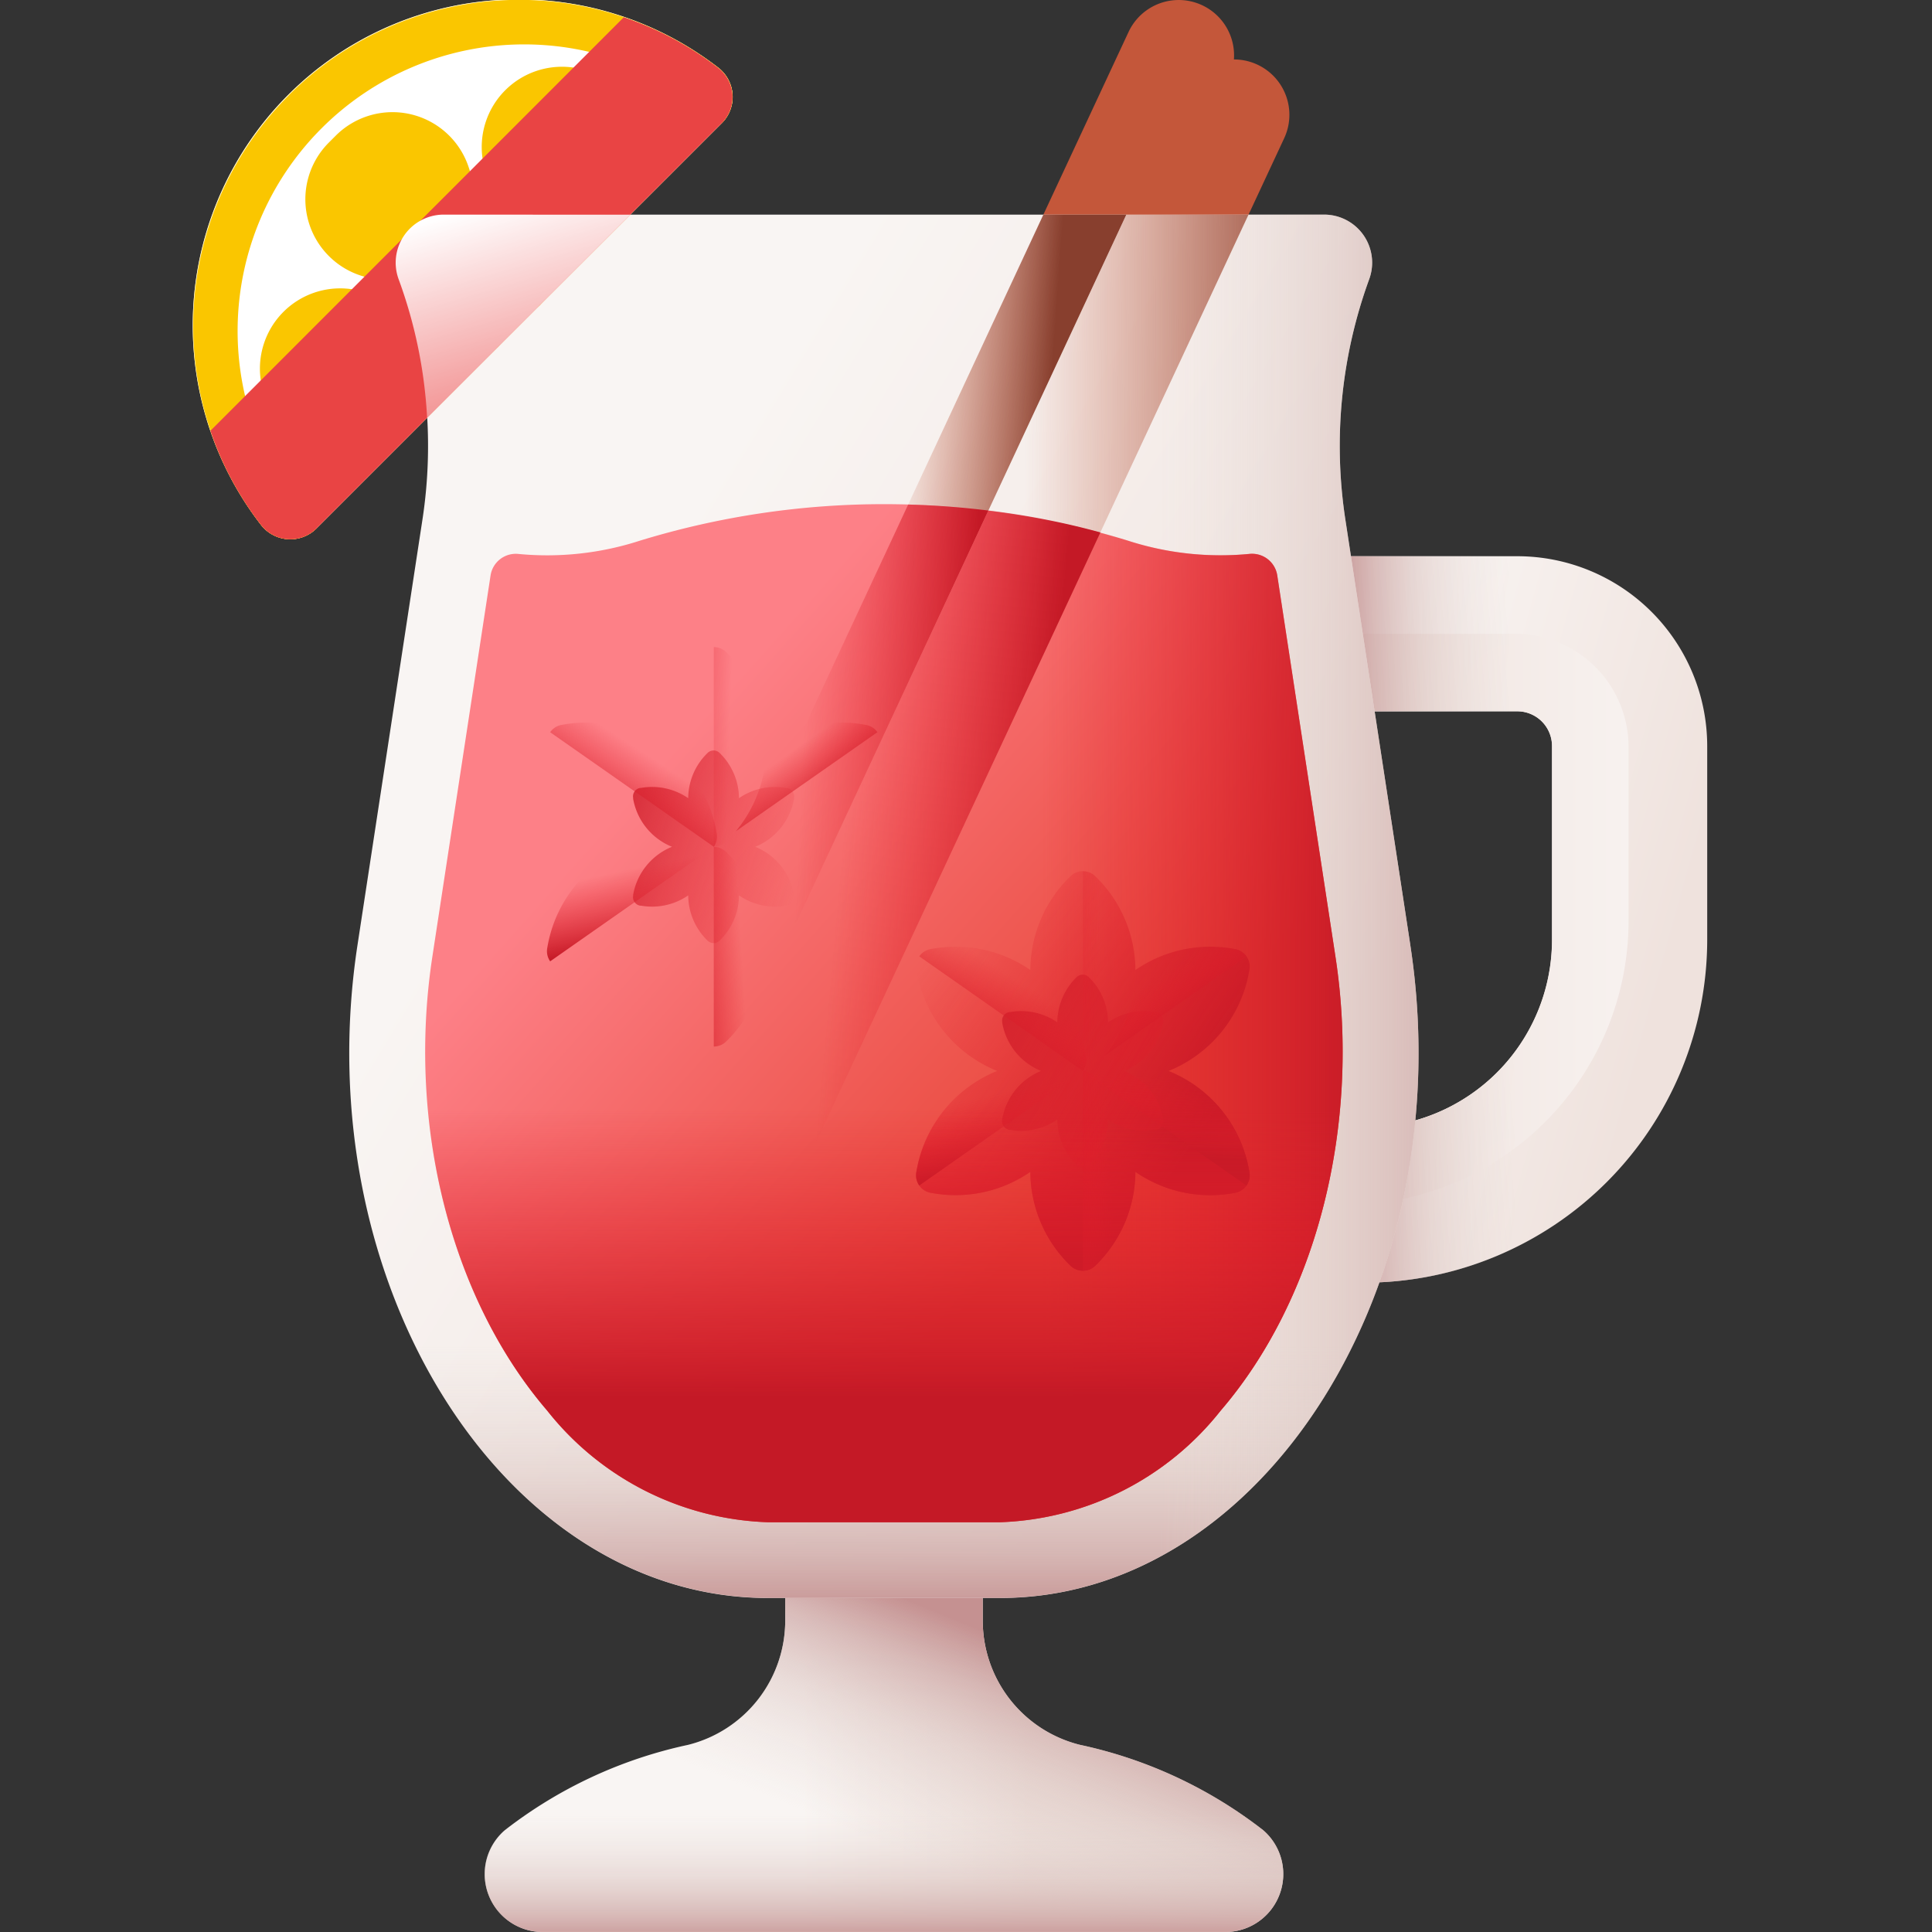 <svg xmlns="http://www.w3.org/2000/svg" xmlns:xlink="http://www.w3.org/1999/xlink" width="60" height="60.001" viewBox="0 0 60 60.001">
  <rect x="0" y="0" width="60" height="60.001" fill="#333333" stroke="none"/>
  <defs>
    <linearGradient id="linear-gradient" x1="0.316" y1="0.462" x2="0.894" y2="0.671" gradientUnits="objectBoundingBox">
      <stop offset="0" stop-color="#f9f5f3"/>
      <stop offset="1" stop-color="#efe2dd"/>
    </linearGradient>
    <linearGradient id="linear-gradient-2" x1="1.197" y1="0.5" x2="0.097" y2="0.5" xlink:href="#linear-gradient"/>
    <linearGradient id="linear-gradient-3" x1="0.803" y1="0.487" x2="0.418" y2="0.498" gradientUnits="objectBoundingBox">
      <stop offset="0" stop-color="#e1d3ce" stop-opacity="0"/>
      <stop offset="0.23" stop-color="#dfceca" stop-opacity="0.231"/>
      <stop offset="0.493" stop-color="#d9c1bd" stop-opacity="0.494"/>
      <stop offset="0.772" stop-color="#cfaaa8" stop-opacity="0.773"/>
      <stop offset="1" stop-color="#c59191"/>
    </linearGradient>
    <linearGradient id="linear-gradient-4" x1="0.396" y1="0.5" x2="0.682" y2="0.5" xlink:href="#linear-gradient"/>
    <linearGradient id="linear-gradient-5" x1="0.509" y1="0.913" x2="0.594" y2="0.672" xlink:href="#linear-gradient-3"/>
    <linearGradient id="linear-gradient-6" x1="0.5" y1="0.581" x2="0.5" y2="1.042" xlink:href="#linear-gradient-3"/>
    <linearGradient id="linear-gradient-7" x1="0.402" y1="0.475" x2="0.553" y2="0.514" gradientUnits="objectBoundingBox">
      <stop offset="0" stop-color="#f89580"/>
      <stop offset="1" stop-color="#c4573a"/>
    </linearGradient>
    <linearGradient id="linear-gradient-9" x1="0.282" y1="0.272" x2="0.845" y2="0.679" xlink:href="#linear-gradient"/>
    <linearGradient id="linear-gradient-10" x1="0.5" y1="0.585" x2="0.5" y2="1.027" xlink:href="#linear-gradient-3"/>
    <linearGradient id="linear-gradient-11" x1="0.475" y1="0.5" x2="1.1" y2="0.5" xlink:href="#linear-gradient-3"/>
    <linearGradient id="linear-gradient-12" x1="0.565" y1="0.503" x2="0.816" y2="0.538" gradientUnits="objectBoundingBox">
      <stop offset="0" stop-color="#c4573a" stop-opacity="0"/>
      <stop offset="0.258" stop-color="#ba5338" stop-opacity="0.259"/>
      <stop offset="0.699" stop-color="#9e4832" stop-opacity="0.698"/>
      <stop offset="1" stop-color="#883f2e"/>
    </linearGradient>
    <linearGradient id="linear-gradient-13" x1="0.659" y1="0.501" x2="1.11" y2="0.505" xlink:href="#linear-gradient-12"/>
    <linearGradient id="linear-gradient-14" x1="-17.354" y1="-7.855" x2="-16.296" y2="-6.797" gradientUnits="objectBoundingBox">
      <stop offset="0" stop-color="#fef0ae"/>
      <stop offset="1" stop-color="#fac600"/>
    </linearGradient>
    <linearGradient id="linear-gradient-15" x1="-17.308" y1="-8.179" x2="-16.784" y2="-6.95" gradientUnits="objectBoundingBox">
      <stop offset="0" stop-color="#fff" stop-opacity="0"/>
      <stop offset="1" stop-color="#fff"/>
    </linearGradient>
    <linearGradient id="linear-gradient-16" x1="-17.185" y1="-8.007" x2="-16.949" y2="-7.298" xlink:href="#linear-gradient-14"/>
    <linearGradient id="linear-gradient-17" x1="-55.215" y1="-17.068" x2="-54.566" y2="-16.615" xlink:href="#linear-gradient-14"/>
    <linearGradient id="linear-gradient-18" x1="-38.761" y1="-25.825" x2="-38.032" y2="-24.781" xlink:href="#linear-gradient-14"/>
    <linearGradient id="linear-gradient-19" x1="-45.199" y1="-20.8" x2="-44.545" y2="-20.146" xlink:href="#linear-gradient-14"/>
    <linearGradient id="linear-gradient-20" x1="-17.589" y1="-7.722" x2="-17.589" y2="-7.586" gradientUnits="objectBoundingBox">
      <stop offset="0" stop-color="#fea613" stop-opacity="0"/>
      <stop offset="1" stop-color="#e94444"/>
    </linearGradient>
    <linearGradient id="linear-gradient-21" x1="0.279" y1="0.239" x2="0.718" y2="0.654" gradientUnits="objectBoundingBox">
      <stop offset="0" stop-color="#fd8087"/>
      <stop offset="1" stop-color="#e74335"/>
    </linearGradient>
    <linearGradient id="linear-gradient-22" x1="0.33" y1="0.5" x2="1.009" y2="0.5" gradientUnits="objectBoundingBox">
      <stop offset="0" stop-color="#e41f2d" stop-opacity="0"/>
      <stop offset="0.346" stop-color="#de1e2b" stop-opacity="0.345"/>
      <stop offset="0.804" stop-color="#ce1b28" stop-opacity="0.804"/>
      <stop offset="1" stop-color="#c41926"/>
    </linearGradient>
    <linearGradient id="linear-gradient-23" x1="0.571" y1="0.505" x2="0.932" y2="0.537" xlink:href="#linear-gradient-22"/>
    <linearGradient id="linear-gradient-24" x1="0.904" y1="1.506" x2="0.382" y2="-0.054" xlink:href="#linear-gradient-15"/>
    <linearGradient id="linear-gradient-25" x1="0.472" y1="0.5" x2="0.852" y2="0.562" xlink:href="#linear-gradient-22"/>
    <linearGradient id="linear-gradient-26" x1="0.083" y1="0.152" x2="0.789" y2="0.741" xlink:href="#linear-gradient-22"/>
    <linearGradient id="linear-gradient-27" x1="1.527" y1="1.178" x2="-0.449" y2="-0.126" xlink:href="#linear-gradient-22"/>
    <linearGradient id="linear-gradient-28" x1="0.291" y1="0.53" x2="-1.277" y2="0.346" xlink:href="#linear-gradient-22"/>
    <linearGradient id="linear-gradient-29" x1="0.5" y1="0.228" x2="0.5" y2="0.947" xlink:href="#linear-gradient-22"/>
    <linearGradient id="linear-gradient-30" x1="0.506" y1="0.401" x2="-0.612" y2="0.651" xlink:href="#linear-gradient-22"/>
    <linearGradient id="linear-gradient-31" x1="0.665" y1="0.334" x2="0.283" y2="0.776" xlink:href="#linear-gradient-22"/>
    <linearGradient id="linear-gradient-32" x1="0.523" y1="0.127" x2="0.484" y2="0.762" xlink:href="#linear-gradient-22"/>
    <linearGradient id="linear-gradient-33" x1="0.314" y1="0.338" x2="0.654" y2="0.708" xlink:href="#linear-gradient-22"/>
    <linearGradient id="linear-gradient-34" x1="0.436" y1="0.276" x2="0.59" y2="0.841" xlink:href="#linear-gradient-22"/>
    <linearGradient id="linear-gradient-36" x1="1.026" y1="0.695" x2="-0.314" y2="0.199" xlink:href="#linear-gradient-22"/>
    <linearGradient id="linear-gradient-37" x1="0.291" y1="0.53" x2="-1.277" y2="0.346" xlink:href="#linear-gradient-22"/>
    <linearGradient id="linear-gradient-39" x1="0.506" y1="0.401" x2="-0.612" y2="0.651" xlink:href="#linear-gradient-22"/>
    <linearGradient id="linear-gradient-40" x1="0.665" y1="0.334" x2="0.283" y2="0.776" xlink:href="#linear-gradient-22"/>
    <linearGradient id="linear-gradient-42" x1="0.314" y1="0.338" x2="0.654" y2="0.708" xlink:href="#linear-gradient-22"/>
    <linearGradient id="linear-gradient-43" x1="0.436" y1="0.276" x2="0.59" y2="0.841" xlink:href="#linear-gradient-22"/>
    <linearGradient id="linear-gradient-44" x1="0.5" y1="0.257" x2="0.5" y2="0.775" xlink:href="#linear-gradient-22"/>
  </defs>
  <g id="bebida" transform="translate(0 0)">
    <rect id="Rectángulo_2518" data-name="Rectángulo 2518" width="60" height="60" fill="none"/>
    <g id="vino-caliente" transform="translate(-49.187)">
      <g id="Grupo_30308" data-name="Grupo 30308" transform="translate(84.94 17.274)">
        <path id="Trazado_10689" data-name="Trazado 10689" d="M314.705,169.39H310.5a2.408,2.408,0,0,1-2.408-2.408V149.238a2.408,2.408,0,0,1,2.408-2.408h8.96a5.9,5.9,0,0,1,5.894,5.894v6.022A10.657,10.657,0,0,1,314.705,169.39Zm-1.8-4.816h1.8a5.835,5.835,0,0,0,5.828-5.828v-6.022a1.079,1.079,0,0,0-1.078-1.078H312.9Z" transform="translate(-308.088 -146.83)" fill="url(#linear-gradient)"/>
        <path id="Trazado_10690" data-name="Trazado 10690" d="M360.958,167.32h-5.764v2.405h5.826A1.079,1.079,0,0,1,362.1,170.8v6.022a5.834,5.834,0,0,1-5.829,5.828h-1.075v2.406h.457a8.823,8.823,0,0,0,8.822-8.823v-5.4A3.515,3.515,0,0,0,360.958,167.32Z" transform="translate(-349.652 -164.909)" fill="url(#linear-gradient-2)"/>
        <path id="Trazado_10691" data-name="Trazado 10691" d="M322.138,147.478a5.856,5.856,0,0,0-2.682-.648H310.5a2.408,2.408,0,0,0-2.408,2.408v17.744a2.408,2.408,0,0,0,2.408,2.408h4.209a10.609,10.609,0,0,0,7.433-3.033Zm-7.433,17.1h-1.8V151.646h6.552a1.079,1.079,0,0,1,1.078,1.078v6.022A5.835,5.835,0,0,1,314.705,164.574Z" transform="translate(-308.088 -146.83)" fill="url(#linear-gradient-3)"/>
      </g>
      <g id="Grupo_30314" data-name="Grupo 30314" transform="translate(55.187 0)">
        <g id="Grupo_30309" data-name="Grupo 30309" transform="translate(9.046 30.677)">
          <path id="Trazado_10692" data-name="Trazado 10692" d="M156.261,286.914a14.035,14.035,0,0,0-5.683-2.649,3.979,3.979,0,0,1-3.026-3.86V262.07a1.317,1.317,0,0,0-1.317-1.317h-3.5a1.317,1.317,0,0,0-1.317,1.317v18.336a3.979,3.979,0,0,1-3.026,3.86,14.033,14.033,0,0,0-5.683,2.649,1.8,1.8,0,0,0,1.181,3.162H155.08A1.8,1.8,0,0,0,156.261,286.914Z" transform="translate(-132.078 -260.753)" fill="url(#linear-gradient-4)"/>
          <path id="Trazado_10693" data-name="Trazado 10693" d="M156.261,286.914a14.035,14.035,0,0,0-5.683-2.649,3.979,3.979,0,0,1-3.026-3.86V262.07a1.317,1.317,0,0,0-1.317-1.317h-3.5a1.317,1.317,0,0,0-1.317,1.317v18.336a3.979,3.979,0,0,1-3.026,3.86,14.033,14.033,0,0,0-5.683,2.649,1.8,1.8,0,0,0,1.181,3.162H155.08A1.8,1.8,0,0,0,156.261,286.914Z" transform="translate(-132.078 -260.753)" fill="url(#linear-gradient-5)"/>
          <path id="Trazado_10694" data-name="Trazado 10694" d="M138.389,438.894a14.034,14.034,0,0,0-5.684,2.649,1.8,1.8,0,0,0,1.182,3.162h21.192a1.8,1.8,0,0,0,1.182-3.162,14.033,14.033,0,0,0-5.684-2.649A3.984,3.984,0,0,1,147.67,436H141.3a3.983,3.983,0,0,1-2.907,2.894Z" transform="translate(-132.078 -415.383)" fill="url(#linear-gradient-6)"/>
        </g>
        <path id="Trazado_10695" data-name="Trazado 10695" d="M146.088,42.54a1.719,1.719,0,0,1-.832-2.285L163.565.993a1.719,1.719,0,0,1,3.116,1.453L148.372,41.708A1.719,1.719,0,0,1,146.088,42.54Z" transform="translate(-134.517 0)" fill="url(#linear-gradient-7)"/>
        <path id="Trazado_10696" data-name="Trazado 10696" d="M160.7,58.226a1.719,1.719,0,0,1-.832-2.285l18.308-39.262a1.719,1.719,0,1,1,3.116,1.453L162.984,57.394A1.719,1.719,0,0,1,160.7,58.226Z" transform="translate(-147.41 -13.84)" fill="url(#linear-gradient-7)"/>
        <g id="Grupo_30310" data-name="Grupo 30310" transform="translate(4.847 6.665)">
          <path id="Trazado_10697" data-name="Trazado 10697" d="M129.34,79.343l-2.016-13.206a15.12,15.12,0,0,1,.735-7.474,1.492,1.492,0,0,0-1.4-2.013H99.322a1.492,1.492,0,0,0-1.4,2.013,15.119,15.119,0,0,1,.735,7.474L96.641,79.343c-1.6,10.49,4.55,20.27,12.749,20.27h7.2c8.2,0,14.35-9.781,12.749-20.27Z" transform="translate(-96.387 -56.65)" fill="url(#linear-gradient-9)"/>
          <path id="Trazado_10698" data-name="Trazado 10698" d="M109.4,279.7h7.2c7.854,0,13.828-8.975,12.909-18.951H96.489C95.571,270.728,101.545,279.7,109.4,279.7Z" transform="translate(-96.395 -236.74)" fill="url(#linear-gradient-10)"/>
          <path id="Trazado_10699" data-name="Trazado 10699" d="M251.854,66.137a15.118,15.118,0,0,1,.735-7.475,1.492,1.492,0,0,0-1.4-2.013H237.521V99.613h3.6c8.2,0,14.35-9.781,12.749-20.27Z" transform="translate(-220.917 -56.65)" fill="url(#linear-gradient-11)"/>
          <path id="Trazado_10700" data-name="Trazado 10700" d="M163.5,56.65,146.978,92.085a1.711,1.711,0,0,0-.156.6,1.719,1.719,0,0,1-1.562-2.446L160.923,56.65Z" transform="translate(-139.367 -56.65)" fill="url(#linear-gradient-12)"/>
          <path id="Trazado_10701" data-name="Trazado 10701" d="M176.393,56.649,159.869,92.085a1.719,1.719,0,0,0,3.116,1.453l17.2-36.889Z" transform="translate(-152.258 -56.649)" fill="url(#linear-gradient-13)"/>
        </g>
        <g id="Grupo_30311" data-name="Grupo 30311">
          <path id="Trazado_10702" data-name="Trazado 10702" d="M71.6,3.829,59.016,16.411a1.151,1.151,0,0,1-1.725-.112,10.122,10.122,0,0,1,14.2-14.2A1.151,1.151,0,0,1,71.6,3.829Z" transform="translate(-55.187 0)" fill="url(#linear-gradient-14)"/>
          <path id="Trazado_10703" data-name="Trazado 10703" d="M71.6,3.829,59.016,16.411a1.151,1.151,0,0,1-1.725-.112,10.122,10.122,0,0,1,14.2-14.2A1.151,1.151,0,0,1,71.6,3.829Z" transform="translate(-55.187 0)" fill="url(#linear-gradient-15)"/>
          <path id="Trazado_10704" data-name="Trazado 10704" d="M58.152,2.964a10.122,10.122,0,0,0-.86,13.335,1.151,1.151,0,0,0,1.725.112A8.9,8.9,0,0,1,71.6,3.829,1.151,1.151,0,0,0,71.487,2.1a10.122,10.122,0,0,0-13.335.86Z" transform="translate(-55.188 0)" fill="url(#linear-gradient-16)"/>
          <path id="Trazado_10705" data-name="Trazado 10705" d="M133.167,24.984l2.816-3.152a2.492,2.492,0,0,0-1.214-4.067l-.292-.078a2.492,2.492,0,0,0-3.084,2.916l.862,4.137a.529.529,0,0,0,.912.244Z" transform="translate(-122.38 -15.529)" fill="url(#linear-gradient-17)"/>
          <path id="Trazado_10706" data-name="Trazado 10706" d="M79.928,77.067,75.79,76.2a2.492,2.492,0,0,0-2.916,3.084l.078.292a2.492,2.492,0,0,0,4.067,1.214l3.152-2.816A.529.529,0,0,0,79.928,77.067Z" transform="translate(-70.717 -67.192)" fill="url(#linear-gradient-18)"/>
          <path id="Trazado_10707" data-name="Trazado 10707" d="M91.182,35.327,89.86,31.312a2.492,2.492,0,0,0-4.129-.983l-.214.214a2.492,2.492,0,0,0,.983,4.129l4.014,1.322A.529.529,0,0,0,91.182,35.327Z" transform="translate(-81.304 -26.116)" fill="url(#linear-gradient-19)"/>
          <path id="Trazado_10708" data-name="Trazado 10708" d="M61.315,20.323a1.151,1.151,0,0,0,1.725.112L75.622,7.853a1.151,1.151,0,0,0-.112-1.725A10.046,10.046,0,0,0,72.583,4.56L59.747,17.4A10.045,10.045,0,0,0,61.315,20.323Z" transform="translate(-59.211 -4.023)" fill="url(#linear-gradient-20)"/>
        </g>
        <path id="Trazado_10709" data-name="Trazado 10709" d="M141.131,161.238a9.124,9.124,0,0,1-6.859,3.468h-7.2a9.124,9.124,0,0,1-6.859-3.468c-2.994-3.486-4.36-8.886-3.565-14.093l1.808-11.843a.792.792,0,0,1,.863-.667,9.338,9.338,0,0,0,3.778-.413,25.884,25.884,0,0,1,15.148,0,9.336,9.336,0,0,0,3.778.413.792.792,0,0,1,.863.667l1.808,11.843C145.491,152.352,144.126,157.752,141.131,161.238Z" transform="translate(-109.221 -117.432)" fill="url(#linear-gradient-21)"/>
        <path id="Trazado_10710" data-name="Trazado 10710" d="M241.12,164.707a9.124,9.124,0,0,0,6.859-3.468c2.994-3.486,4.36-8.886,3.565-14.093L249.736,135.3a.792.792,0,0,0-.863-.667,9.338,9.338,0,0,1-3.778-.413,24.9,24.9,0,0,0-7.574-1.133v31.617Z" transform="translate(-216.069 -117.432)" fill="url(#linear-gradient-22)"/>
        <path id="Trazado_10711" data-name="Trazado 10711" d="M156.724,133.188l-11.465,24.586a1.719,1.719,0,0,0,1.562,2.446,1.711,1.711,0,0,1,.156-.6l12.238-26.246C158.407,133.274,157.575,133.211,156.724,133.188Z" transform="translate(-134.52 -117.519)" fill="url(#linear-gradient-23)"/>
        <path id="Trazado_10712" data-name="Trazado 10712" d="M110.13,56.649a1.493,1.493,0,0,0-1.4,2.013,14.745,14.745,0,0,1,.883,4.3l6.31-6.31Z" transform="translate(-102.348 -49.984)" fill="url(#linear-gradient-24)"/>
        <path id="Trazado_10713" data-name="Trazado 10713" d="M172.108,134.762l-12.239,26.246a1.719,1.719,0,1,0,3.116,1.453l12.6-27.018A23.989,23.989,0,0,0,172.108,134.762Z" transform="translate(-147.411 -118.908)" fill="url(#linear-gradient-25)"/>
        <g id="Grupo_30312" data-name="Grupo 30312" transform="translate(22.449 27.055)">
          <path id="Trazado_10714" data-name="Trazado 10714" d="M256.344,239.256a4.1,4.1,0,0,0-2.5-3.088,4.1,4.1,0,0,0,2.5-3.088l.01-.057a.553.553,0,0,0-.448-.64l-.057-.01a4.086,4.086,0,0,0-3.036.66,4.086,4.086,0,0,0-1.2-2.866l-.041-.041a.553.553,0,0,0-.782,0l-.041.041a4.086,4.086,0,0,0-1.2,2.866,4.086,4.086,0,0,0-3.036-.66l-.057.01a.553.553,0,0,0-.448.64l.01.057a4.1,4.1,0,0,0,2.5,3.088,4.1,4.1,0,0,0-2.5,3.088l-.01.057a.553.553,0,0,0,.448.64l.057.01a4.086,4.086,0,0,0,3.036-.66,4.086,4.086,0,0,0,1.2,2.866l.041.041a.553.553,0,0,0,.782,0l.041-.041a4.086,4.086,0,0,0,1.2-2.866,4.086,4.086,0,0,0,3.036.66l.057-.01a.553.553,0,0,0,.448-.64Zm-5.163-3.088h0Z" transform="translate(-246 -229.964)" fill="url(#linear-gradient-26)"/>
          <path id="Trazado_10715" data-name="Trazado 10715" d="M273.767,261.715a1.978,1.978,0,0,0-1.206-1.491,1.978,1.978,0,0,0,1.206-1.491l0-.028a.267.267,0,0,0-.216-.309l-.028,0a1.973,1.973,0,0,0-1.466.319,1.973,1.973,0,0,0-.58-1.384l-.02-.02a.267.267,0,0,0-.377,0l-.02.02a1.973,1.973,0,0,0-.58,1.384,1.973,1.973,0,0,0-1.466-.319l-.028,0a.267.267,0,0,0-.216.309l0,.028a1.978,1.978,0,0,0,1.206,1.491,1.978,1.978,0,0,0-1.206,1.491l0,.028a.267.267,0,0,0,.216.309l.028,0a1.974,1.974,0,0,0,1.466-.319,1.973,1.973,0,0,0,.58,1.384l.02.02a.267.267,0,0,0,.377,0l.02-.02a1.973,1.973,0,0,0,.58-1.384,1.974,1.974,0,0,0,1.466.319l.028,0a.267.267,0,0,0,.216-.309Z" transform="translate(-266.093 -254.02)" fill="url(#linear-gradient-27)"/>
          <path id="Trazado_10716" data-name="Trazado 10716" d="M290.474,235.963l-.041.041a.551.551,0,0,1-.391.162v-6.2a.552.552,0,0,1,.391.162l.041.041A4.1,4.1,0,0,1,290.474,235.963Z" transform="translate(-284.86 -229.962)" fill="url(#linear-gradient-28)"/>
          <path id="Trazado_10717" data-name="Trazado 10717" d="M251.18,282.692h-2.665a4.1,4.1,0,0,0-2.5,3.088l-.01.057a.553.553,0,0,0,.448.64l.057.01a4.086,4.086,0,0,0,3.036-.66,4.086,4.086,0,0,0,1.2,2.866l.041.041a.553.553,0,0,0,.782,0l.041-.041a4.086,4.086,0,0,0,1.2-2.866,4.087,4.087,0,0,0,3.036.66l.057-.01a.553.553,0,0,0,.448-.64l-.01-.057a4.1,4.1,0,0,0-2.5-3.088Z" transform="translate(-245.999 -276.488)" fill="url(#linear-gradient-29)"/>
          <path id="Trazado_10718" data-name="Trazado 10718" d="M290.474,288.693l-.041.041a.551.551,0,0,1-.391.162v-6.2a.552.552,0,0,1,.391.162l.041.041A4.1,4.1,0,0,1,290.474,288.693Z" transform="translate(-284.86 -276.488)" fill="url(#linear-gradient-30)"/>
          <path id="Trazado_10719" data-name="Trazado 10719" d="M252.012,253.284l.01.057a.551.551,0,0,1-.091.413l-5.082-3.558a.552.552,0,0,1,.357-.227l.057-.01A4.1,4.1,0,0,1,252.012,253.284Z" transform="translate(-246.749 -247.551)" fill="url(#linear-gradient-31)"/>
          <path id="Trazado_10720" data-name="Trazado 10720" d="M295.2,283.529l.01.057a.551.551,0,0,1-.091.413l-5.082-3.558a.552.552,0,0,1,.357-.227l.057-.01A4.1,4.1,0,0,1,295.2,283.529Z" transform="translate(-284.86 -274.237)" fill="url(#linear-gradient-32)"/>
          <path id="Trazado_10721" data-name="Trazado 10721" d="M300.253,250.2l-4.4,3.079a4.085,4.085,0,0,0,.948-2.656,4.086,4.086,0,0,1,3.036-.66l.057.01A.552.552,0,0,1,300.253,250.2Z" transform="translate(-289.989 -247.55)" fill="url(#linear-gradient-33)"/>
          <path id="Trazado_10722" data-name="Trazado 10722" d="M246.017,283.529l-.01.057a.551.551,0,0,0,.091.413l5.082-3.558a.552.552,0,0,0-.357-.227l-.057-.01A4.1,4.1,0,0,0,246.017,283.529Z" transform="translate(-245.998 -274.237)" fill="url(#linear-gradient-34)"/>
        </g>
        <g id="Grupo_30313" data-name="Grupo 30313" transform="translate(10.986 20.094)">
          <path id="Trazado_10723" data-name="Trazado 10723" d="M158.917,180.1a4.1,4.1,0,0,0-2.5-3.088,4.1,4.1,0,0,0,2.5-3.088l.01-.057a.553.553,0,0,0-.448-.64l-.057-.01a4.086,4.086,0,0,0-3.036.66,4.086,4.086,0,0,0-1.2-2.866l-.041-.041a.553.553,0,0,0-.782,0l-.041.041a4.086,4.086,0,0,0-1.2,2.866,4.086,4.086,0,0,0-3.036-.66l-.057.01a.553.553,0,0,0-.448.64l.01.057a4.1,4.1,0,0,0,2.5,3.088,4.1,4.1,0,0,0-2.5,3.088l-.01.057a.553.553,0,0,0,.448.64l.057.01a4.086,4.086,0,0,0,3.036-.66,4.086,4.086,0,0,0,1.2,2.866l.041.041a.553.553,0,0,0,.782,0l.041-.041a4.086,4.086,0,0,0,1.2-2.866,4.087,4.087,0,0,0,3.036.66l.057-.01a.553.553,0,0,0,.448-.64Zm-5.163-3.088h0Z" transform="translate(-148.573 -170.803)" fill="url(#linear-gradient-26)"/>
          <path id="Trazado_10724" data-name="Trazado 10724" d="M176.339,202.554a1.978,1.978,0,0,0-1.206-1.491,1.978,1.978,0,0,0,1.206-1.491l0-.028a.267.267,0,0,0-.216-.309l-.028,0a1.974,1.974,0,0,0-1.466.319,1.973,1.973,0,0,0-.58-1.384l-.02-.02a.267.267,0,0,0-.377,0l-.02.02a1.973,1.973,0,0,0-.58,1.384,1.973,1.973,0,0,0-1.466-.319l-.028,0a.267.267,0,0,0-.216.309l0,.028a1.978,1.978,0,0,0,1.206,1.491,1.978,1.978,0,0,0-1.206,1.491l0,.028a.267.267,0,0,0,.216.309l.028,0a1.974,1.974,0,0,0,1.466-.319,1.973,1.973,0,0,0,.58,1.384l.02.02a.267.267,0,0,0,.377,0l.02-.02a1.973,1.973,0,0,0,.58-1.384,1.974,1.974,0,0,0,1.466.319l.028,0a.267.267,0,0,0,.216-.309Z" transform="translate(-168.665 -194.859)" fill="url(#linear-gradient-36)"/>
          <path id="Trazado_10725" data-name="Trazado 10725" d="M193.046,176.8l-.041.041a.551.551,0,0,1-.391.162v-6.2a.552.552,0,0,1,.391.162l.041.041A4.1,4.1,0,0,1,193.046,176.8Z" transform="translate(-187.433 -170.801)" fill="url(#linear-gradient-37)"/>
          <path id="Trazado_10726" data-name="Trazado 10726" d="M153.753,223.531h-2.665a4.1,4.1,0,0,0-2.5,3.088l-.01.057a.553.553,0,0,0,.448.64l.057.01a4.086,4.086,0,0,0,3.036-.66,4.086,4.086,0,0,0,1.2,2.866l.041.041a.553.553,0,0,0,.782,0l.041-.041a4.086,4.086,0,0,0,1.2-2.866,4.087,4.087,0,0,0,3.036.66l.057-.01a.553.553,0,0,0,.448-.64l-.01-.057a4.1,4.1,0,0,0-2.5-3.088Z" transform="translate(-148.572 -217.327)" fill="url(#linear-gradient-29)"/>
          <path id="Trazado_10727" data-name="Trazado 10727" d="M193.046,229.531l-.041.041a.551.551,0,0,1-.391.162v-6.2a.552.552,0,0,1,.391.162l.041.041A4.1,4.1,0,0,1,193.046,229.531Z" transform="translate(-187.433 -217.327)" fill="url(#linear-gradient-39)"/>
          <path id="Trazado_10728" data-name="Trazado 10728" d="M154.584,194.123l.01.057a.551.551,0,0,1-.091.413l-5.082-3.558a.552.552,0,0,1,.357-.227l.057-.01A4.1,4.1,0,0,1,154.584,194.123Z" transform="translate(-149.321 -188.39)" fill="url(#linear-gradient-40)"/>
          <path id="Trazado_10729" data-name="Trazado 10729" d="M197.777,224.367l.01.057a.551.551,0,0,1-.091.413l-5.082-3.558a.552.552,0,0,1,.357-.227l.057-.01A4.1,4.1,0,0,1,197.777,224.367Z" transform="translate(-187.433 -215.076)" fill="url(#linear-gradient-32)"/>
          <path id="Trazado_10730" data-name="Trazado 10730" d="M202.825,191.034l-4.4,3.079a4.085,4.085,0,0,0,.948-2.656,4.085,4.085,0,0,1,3.036-.66l.057.01A.552.552,0,0,1,202.825,191.034Z" transform="translate(-192.562 -188.389)" fill="url(#linear-gradient-42)"/>
          <path id="Trazado_10731" data-name="Trazado 10731" d="M148.59,224.367l-.01.057a.551.551,0,0,0,.091.413l5.082-3.558a.552.552,0,0,0-.357-.227l-.057-.01a4.1,4.1,0,0,0-4.749,3.325Z" transform="translate(-148.571 -215.076)" fill="url(#linear-gradient-43)"/>
        </g>
        <path id="Trazado_10732" data-name="Trazado 10732" d="M120.227,268.806a9.123,9.123,0,0,0,6.858,3.469h7.2a9.123,9.123,0,0,0,6.858-3.469c2.939-3.421,4.307-8.688,3.6-13.806H116.622C115.92,260.118,117.288,265.384,120.227,268.806Z" transform="translate(-109.235 -225)" fill="url(#linear-gradient-44)"/>
      </g>
    </g>
  </g>
</svg>
